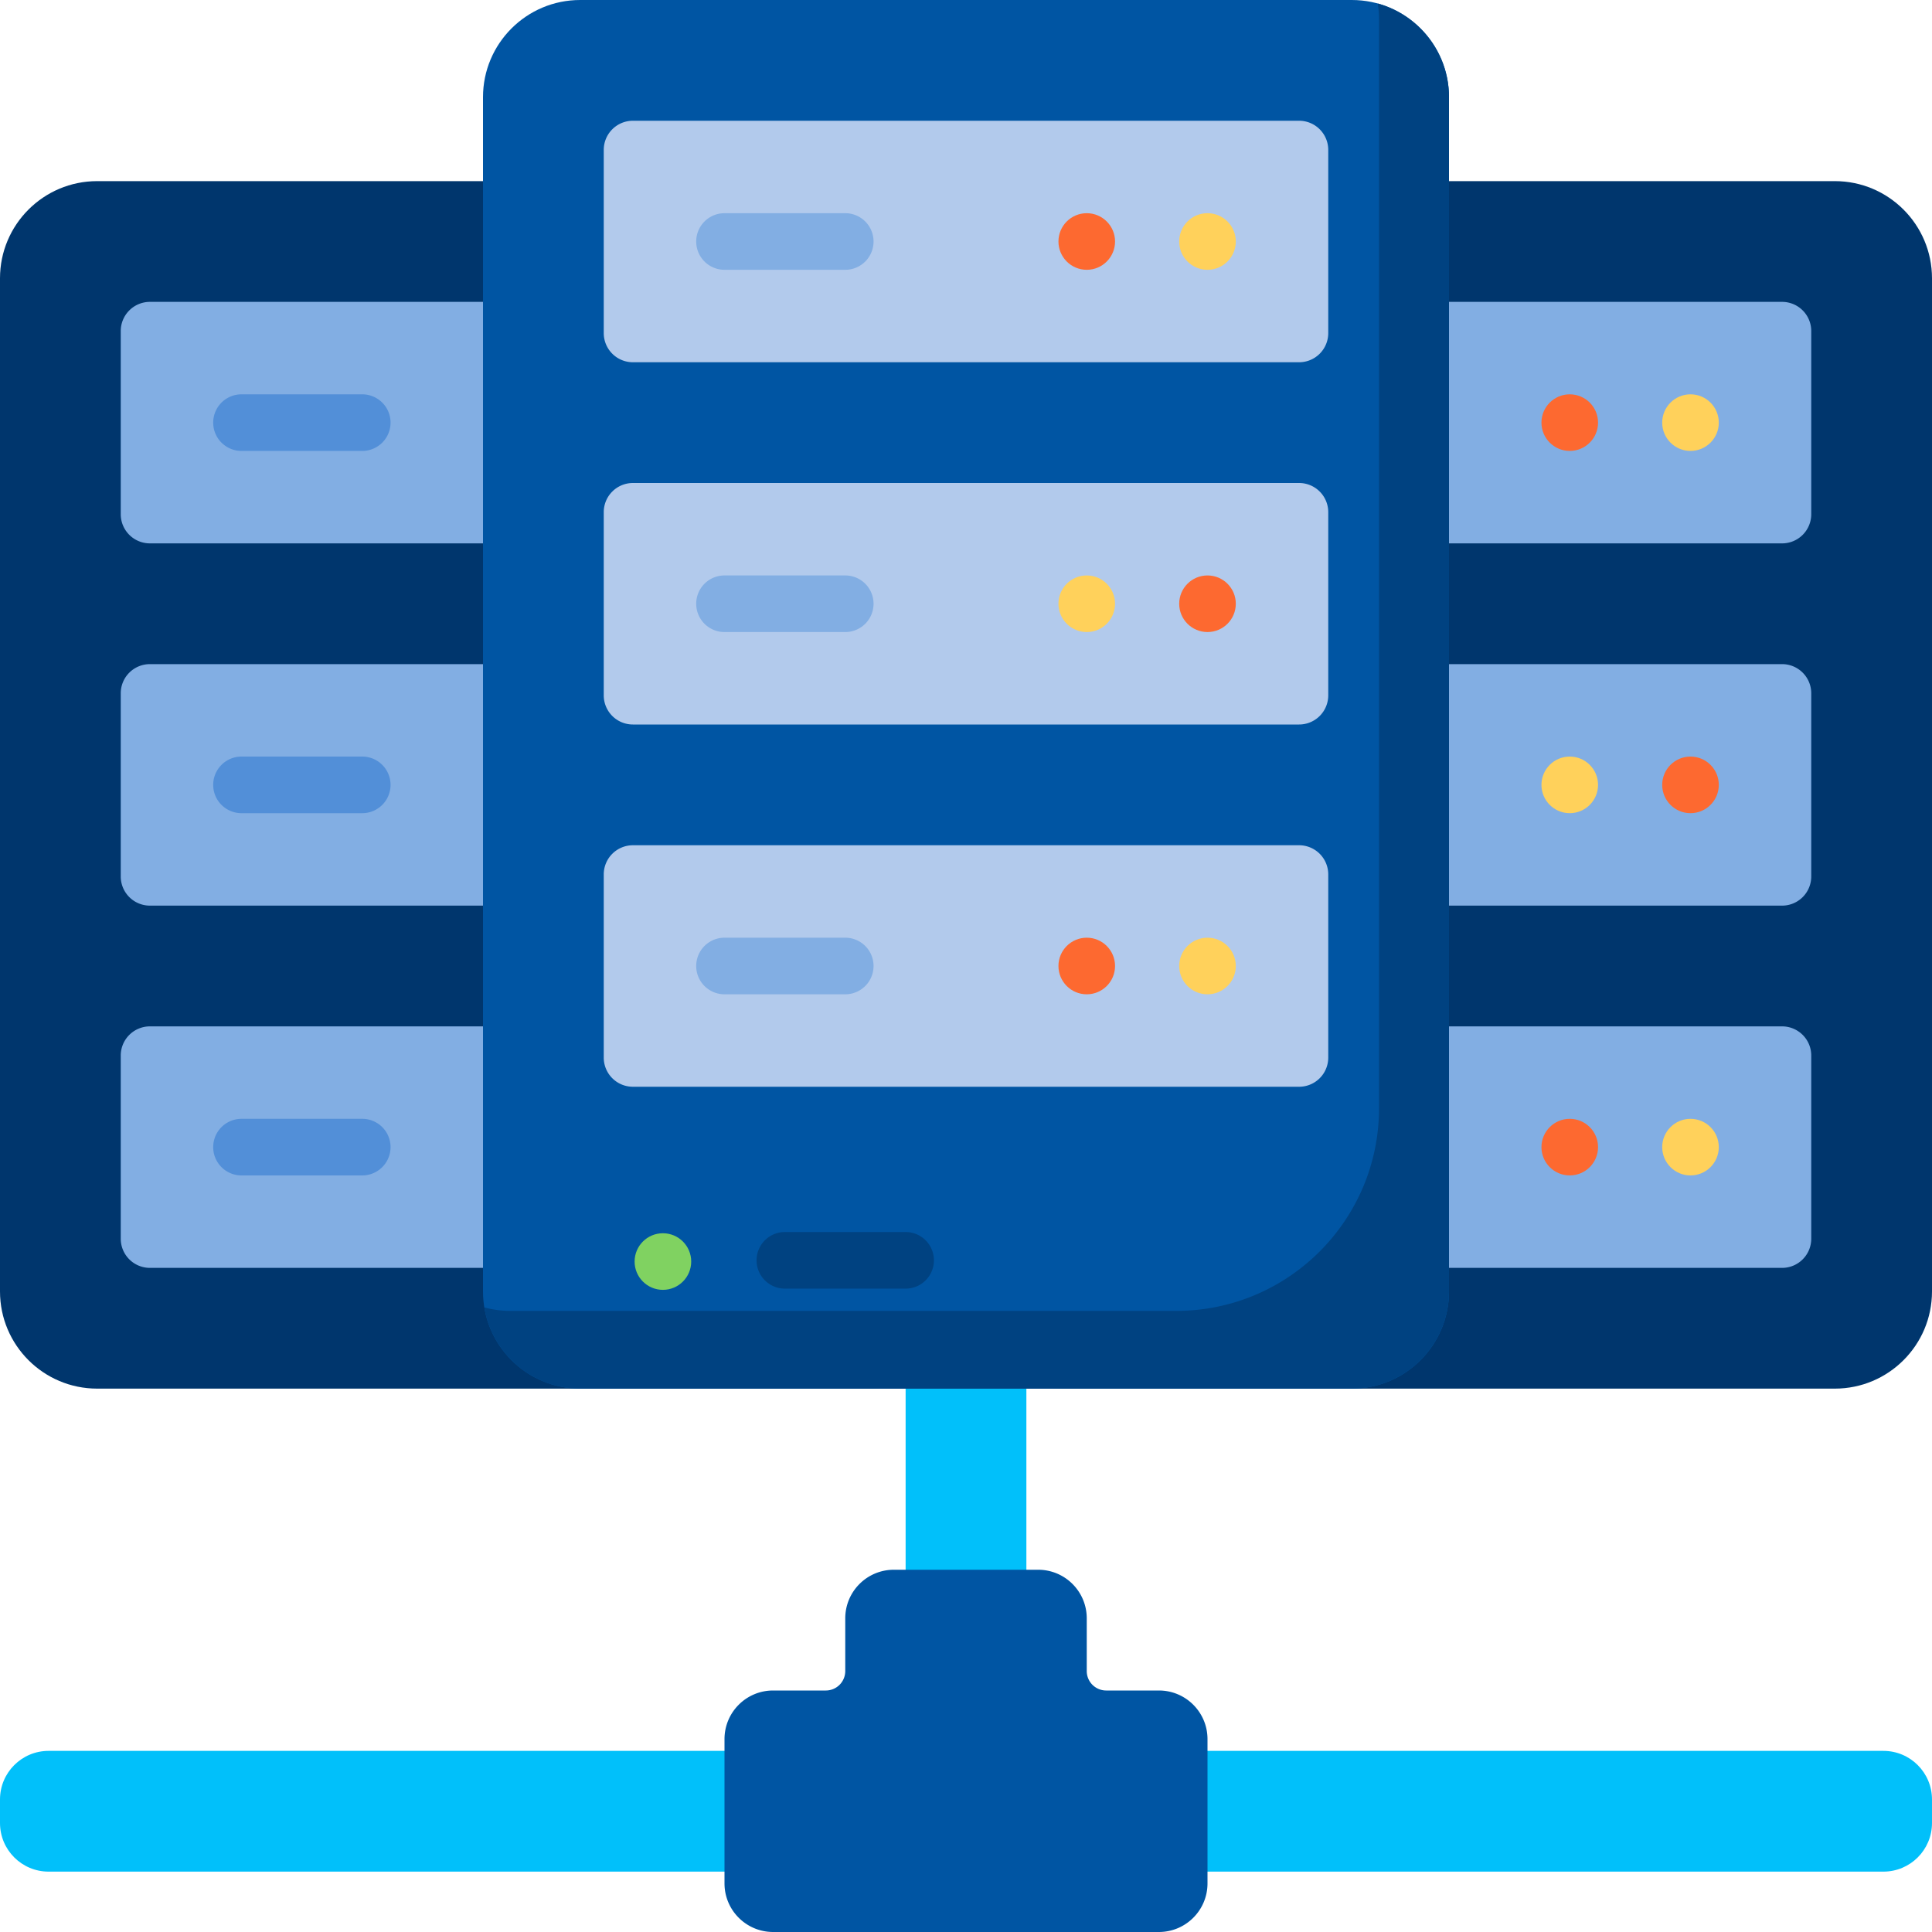 <svg xmlns="http://www.w3.org/2000/svg" version="1.1" xmlns:xlink="http://www.w3.org/1999/xlink" width="512" height="512" x="0" y="0" viewBox="0 0 512 512" style="enable-background:new 0 0 512 512" xml:space="preserve" class=""><g><path fill="#00366d" d="M486.245 368h-204.49C267.531 368 256 356.469 256 342.245V73.755C256 59.531 267.531 48 281.755 48h204.491C500.469 48 512 59.531 512 73.755v268.491C512 356.469 500.469 368 486.245 368z" opacity="1" data-original="#00366d"></path><g fill="#82aee3"><path d="M472.274 144H295.726a7.726 7.726 0 0 1-7.726-7.726V87.726A7.726 7.726 0 0 1 295.726 80h176.547a7.726 7.726 0 0 1 7.726 7.726v48.547a7.725 7.725 0 0 1-7.725 7.727zM472.274 240H295.726a7.726 7.726 0 0 1-7.726-7.726v-48.547a7.726 7.726 0 0 1 7.726-7.726h176.547a7.726 7.726 0 0 1 7.726 7.726v48.547a7.724 7.724 0 0 1-7.725 7.726zM472.274 336H295.726a7.726 7.726 0 0 1-7.726-7.726v-48.547a7.726 7.726 0 0 1 7.726-7.726h176.547a7.726 7.726 0 0 1 7.726 7.726v48.547a7.724 7.724 0 0 1-7.725 7.726z" fill="#82aee3" opacity="1" data-original="#82aee3"></path></g><path fill="#00366d" d="M230.245 368H25.755C11.531 368 0 356.469 0 342.245V73.755C0 59.531 11.531 48 25.755 48h204.491C244.469 48 256 59.531 256 73.755v268.491C256 356.469 244.469 368 230.245 368z" opacity="1" data-original="#00366d"></path><path fill="#82aee3" d="M216.274 144H39.726A7.726 7.726 0 0 1 32 136.274V87.726A7.726 7.726 0 0 1 39.726 80h176.547a7.726 7.726 0 0 1 7.726 7.726v48.547a7.725 7.725 0 0 1-7.725 7.727zM216.274 240H39.726A7.726 7.726 0 0 1 32 232.274v-48.547a7.726 7.726 0 0 1 7.726-7.726h176.547a7.726 7.726 0 0 1 7.726 7.726v48.547a7.724 7.724 0 0 1-7.725 7.726zM216.274 336H39.726A7.726 7.726 0 0 1 32 328.274v-48.547a7.726 7.726 0 0 1 7.726-7.726h176.547a7.726 7.726 0 0 1 7.726 7.726v48.547a7.724 7.724 0 0 1-7.725 7.726z" opacity="1" data-original="#82aee3"></path><path fill="#01c0fa" d="M272 464v-96h-32v96H12.877C5.765 464 0 469.765 0 476.877v6.245C0 490.235 5.765 496 12.877 496h486.245c7.112 0 12.877-5.765 12.877-12.877v-6.245c0-7.112-5.765-12.877-12.877-12.877H272z" opacity="1" data-original="#01c0fa"></path><path fill="#0055a3" d="M358.245 368h-204.49C139.531 368 128 356.469 128 342.245V25.755C128 11.531 139.531 0 153.755 0h204.491C372.469 0 384 11.531 384 25.755v316.491C384 356.469 372.469 368 358.245 368z" opacity="1" data-original="#0055a3"></path><path fill="#004281" d="M365.112.926a25.92 25.92 0 0 1 .345 4.225v288.522c0 29.671-24.053 53.723-53.723 53.723H135.211c-2.378 0-4.68-.323-6.866-.926 2.016 12.214 12.625 21.53 25.41 21.53h204.491C372.469 368 384 356.469 384 342.245V25.755c0-11.847-7.998-21.824-18.888-24.829z" opacity="1" data-original="#004281"></path><path fill="#b2caec" d="M344.274 96H167.726A7.726 7.726 0 0 1 160 88.274V39.726A7.726 7.726 0 0 1 167.726 32h176.547a7.726 7.726 0 0 1 7.726 7.726v48.547A7.725 7.725 0 0 1 344.274 96zM344.274 192H167.726a7.726 7.726 0 0 1-7.726-7.726v-48.547a7.726 7.726 0 0 1 7.726-7.726h176.547a7.726 7.726 0 0 1 7.726 7.726v48.547a7.724 7.724 0 0 1-7.725 7.726zM344.274 288H167.726a7.726 7.726 0 0 1-7.726-7.726v-48.547a7.726 7.726 0 0 1 7.726-7.726h176.547a7.726 7.726 0 0 1 7.726 7.726v48.547a7.724 7.724 0 0 1-7.725 7.726z" opacity="1" data-original="#b2caec"></path><path fill="#0055a3" d="M288 442.849v-13.972c0-7.112-5.765-12.877-12.877-12.877h-38.245c-7.112 0-12.877 5.765-12.877 12.877v13.972A5.15 5.15 0 0 1 218.85 448h-13.972c-7.112 0-12.877 5.765-12.877 12.877v38.245c0 7.112 5.765 12.877 12.877 12.877h102.245c7.112 0 12.877-5.765 12.877-12.877v-38.245c0-7.112-5.765-12.877-12.877-12.877h-13.972a5.15 5.15 0 0 1-5.151-5.151z" opacity="1" data-original="#0055a3"></path><path fill="#528fd8" d="M96 119.5H64a7.5 7.5 0 0 1 0-15h32a7.5 7.5 0 0 1 0 15zM96 215.5H64a7.5 7.5 0 0 1 0-15h32a7.5 7.5 0 0 1 0 15zM96 311.5H64a7.5 7.5 0 0 1 0-15h32a7.5 7.5 0 0 1 0 15z" opacity="1" data-original="#528fd8"></path><path fill="#82aee3" d="M224 71.5h-32a7.5 7.5 0 0 1 0-15h32a7.5 7.5 0 0 1 0 15zM224 167.5h-32a7.5 7.5 0 0 1 0-15h32a7.5 7.5 0 0 1 0 15zM224 263.5h-32a7.5 7.5 0 0 1 0-15h32a7.5 7.5 0 0 1 0 15z" opacity="1" data-original="#82aee3"></path><path fill="#004281" d="M240 341.5h-32a7.5 7.5 0 0 1 0-15h32a7.5 7.5 0 0 1 0 15z" opacity="1" data-original="#004281"></path><circle cx="448" cy="112" r="7.5" fill="#ffd15b" opacity="1" data-original="#ffd15b"></circle><circle cx="416" cy="112" r="7.5" fill="#fd6930" opacity="1" data-original="#fd6930"></circle><circle cx="448" cy="208" r="7.5" fill="#fd6930" opacity="1" data-original="#fd6930"></circle><circle cx="416" cy="208" r="7.5" fill="#ffd15b" opacity="1" data-original="#ffd15b"></circle><circle cx="448" cy="304" r="7.5" fill="#ffd15b" opacity="1" data-original="#ffd15b"></circle><circle cx="416" cy="304" r="7.5" fill="#fd6930" opacity="1" data-original="#fd6930"></circle><circle cx="320" cy="64" r="7.5" fill="#ffd15b" opacity="1" data-original="#ffd15b"></circle><circle cx="288" cy="64" r="7.5" fill="#fd6930" opacity="1" data-original="#fd6930"></circle><circle cx="288" cy="160" r="7.5" fill="#ffd15b" opacity="1" data-original="#ffd15b"></circle><circle cx="320" cy="160" r="7.5" fill="#fd6930" opacity="1" data-original="#fd6930"></circle><circle cx="320" cy="256" r="7.5" fill="#ffd15b" opacity="1" data-original="#ffd15b"></circle><circle cx="288" cy="256" r="7.5" fill="#fd6930" opacity="1" data-original="#fd6930"></circle><circle cx="175.677" cy="334.323" r="7.5" fill="#80d261" opacity="1" data-original="#80d261"></circle></g></svg>